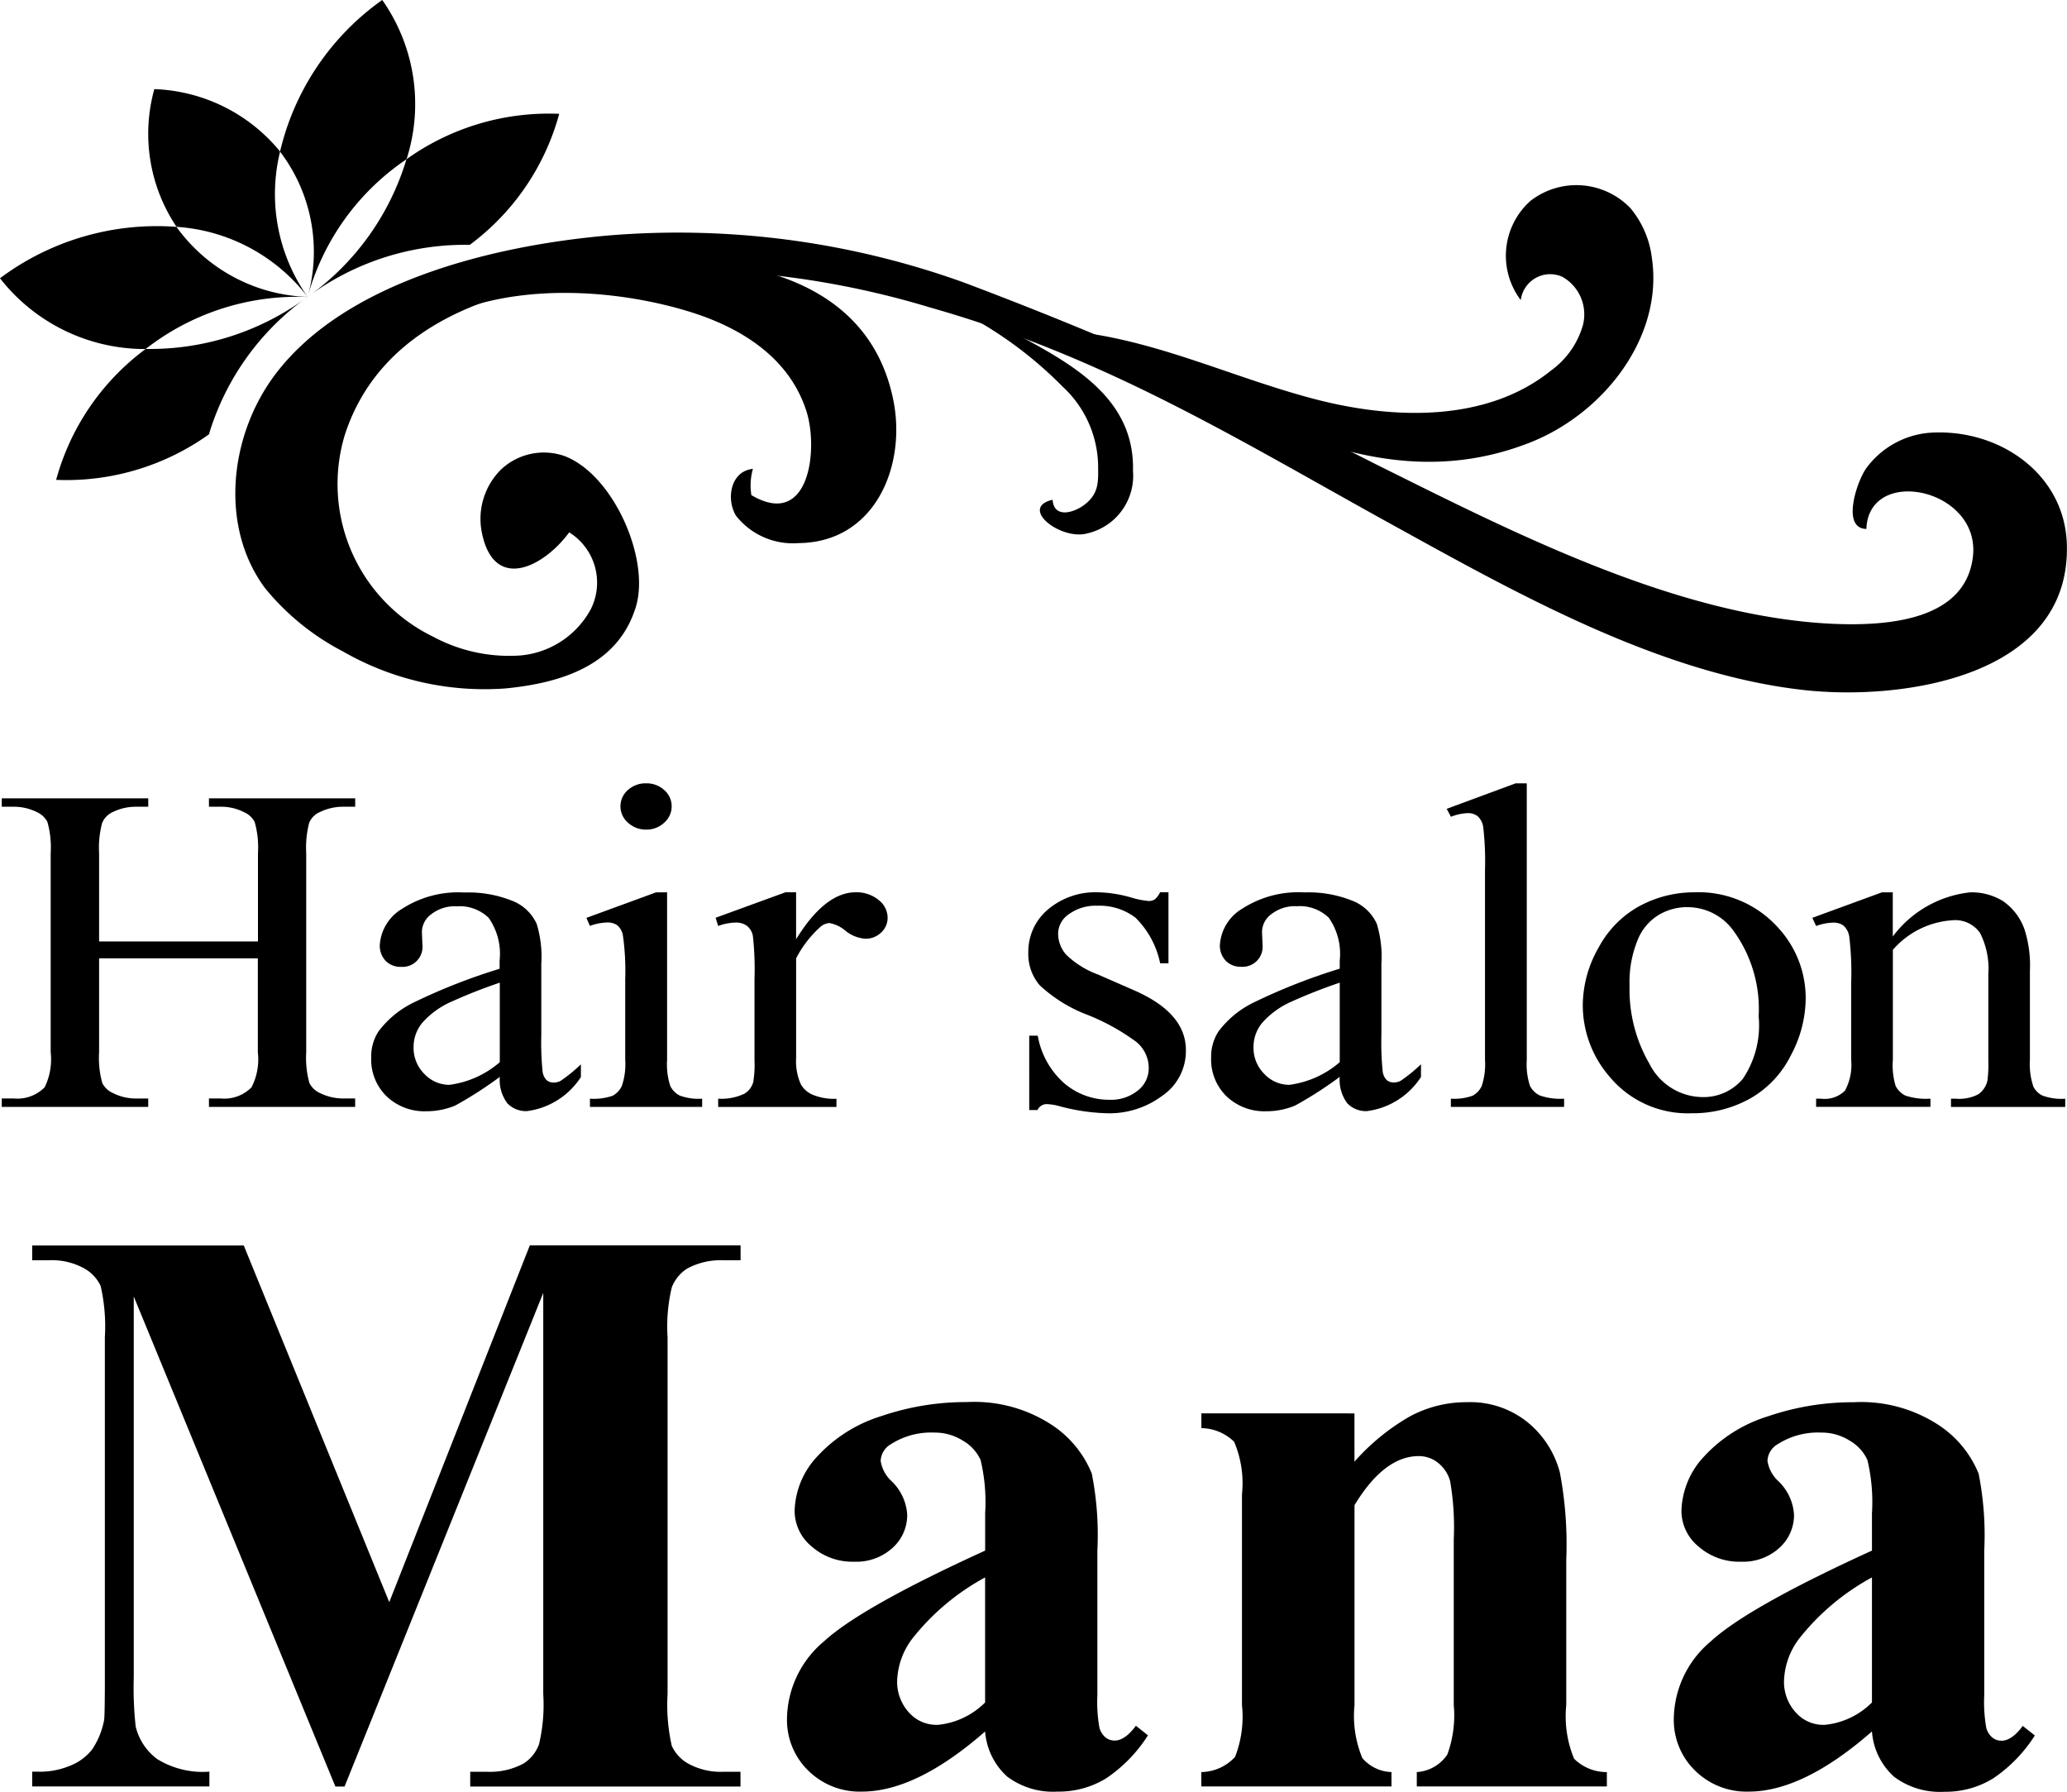 <svg id="コンポーネント_6_1" data-name="コンポーネント 6 – 1" xmlns="http://www.w3.org/2000/svg" xmlns:xlink="http://www.w3.org/1999/xlink" width="90" height="78" viewBox="0 0 90 78">
  <defs>
    <clipPath id="clip-path">
      <rect id="長方形_319" data-name="長方形 319" width="90" height="78"/>
    </clipPath>
  </defs>
  <g id="グループ_5440" data-name="グループ 5440" transform="translate(0 0)">
    <g id="グループ_3024" data-name="グループ 3024" transform="translate(0 0)" clip-path="url(#clip-path)">
      <path id="パス_4772" data-name="パス 4772" d="M4.317,42.354h6.917V38.51a4.052,4.052,0,0,0-.143-1.357.941.941,0,0,0-.461-.426,2.185,2.185,0,0,0-1-.238H9.1v-.366h6.368v.366h-.528a2.271,2.271,0,0,0-1,.228.865.865,0,0,0-.478.48,4.319,4.319,0,0,0-.127,1.312v8.668a4.04,4.04,0,0,0,.142,1.347.951.951,0,0,0,.452.427,2.266,2.266,0,0,0,1.009.238h.528v.366H9.1V49.19h.526a1.662,1.662,0,0,0,1.328-.487,2.661,2.661,0,0,0,.275-1.525V43.088H4.317v4.091a4.04,4.04,0,0,0,.142,1.347.948.948,0,0,0,.46.427,2.205,2.205,0,0,0,1,.238h.537v.366H.079V49.19H.606a1.676,1.676,0,0,0,1.34-.487,2.762,2.762,0,0,0,.263-1.525V38.51a4.087,4.087,0,0,0-.142-1.357.94.94,0,0,0-.45-.426,2.26,2.26,0,0,0-1.01-.238H.079v-.366H6.457v.366H5.92a2.273,2.273,0,0,0-1,.228.9.9,0,0,0-.471.48,4.178,4.178,0,0,0-.132,1.312Z" transform="translate(-0.002 -1.369)"/>
      <path id="パス_4773" data-name="パス 4773" d="M22.273,48.41a17.008,17.008,0,0,1-1.943,1.249,3.25,3.25,0,0,1-1.262.248,2.385,2.385,0,0,1-1.718-.645,2.235,2.235,0,0,1-.676-1.693A1.989,1.989,0,0,1,17,46.42a4.22,4.22,0,0,1,1.565-1.268,25.8,25.8,0,0,1,3.7-1.448v-.357a2.732,2.732,0,0,0-.478-1.862,1.818,1.818,0,0,0-1.388-.5,1.668,1.668,0,0,0-1.1.337.976.976,0,0,0-.418.773l.023.574a.871.871,0,0,1-.933.951.9.9,0,0,1-.665-.257.953.953,0,0,1-.258-.7,1.985,1.985,0,0,1,.965-1.566,4.5,4.5,0,0,1,2.711-.713,5.127,5.127,0,0,1,2.2.407,1.949,1.949,0,0,1,.956.961,4.937,4.937,0,0,1,.2,1.743v3.08a12.633,12.633,0,0,0,.055,1.589.642.642,0,0,0,.181.393.462.462,0,0,0,.29.1.648.648,0,0,0,.309-.07,6.672,6.672,0,0,0,.889-.723v.554A3.3,3.3,0,0,1,23.46,49.9a1.121,1.121,0,0,1-.856-.337,1.693,1.693,0,0,1-.331-1.15m0-.643V44.309a22.7,22.7,0,0,0-2.14.843,3.641,3.641,0,0,0-1.241.911,1.645,1.645,0,0,0-.373,1.039,1.6,1.6,0,0,0,.473,1.184,1.492,1.492,0,0,0,1.086.471,4.176,4.176,0,0,0,2.2-.991" transform="translate(-0.511 -1.53)"/>
      <path id="パス_4774" data-name="パス 4774" d="M29.853,40.188v7.291a3.079,3.079,0,0,0,.137,1.135.914.914,0,0,0,.407.42,2.388,2.388,0,0,0,.983.139v.357H26.494v-.357a2.517,2.517,0,0,0,.989-.128.935.935,0,0,0,.4-.427,2.928,2.928,0,0,0,.147-1.139v-3.5a11.176,11.176,0,0,0-.1-1.911.757.757,0,0,0-.243-.443.733.733,0,0,0-.45-.123,2.43,2.43,0,0,0-.745.148L26.34,41.3l3.029-1.109Zm-.91-4.744a1.127,1.127,0,0,1,.784.292.924.924,0,0,1,.325.709.938.938,0,0,1-.325.713,1.116,1.116,0,0,1-.784.3,1.138,1.138,0,0,1-.791-.3.937.937,0,0,1-.006-1.422,1.145,1.145,0,0,1,.8-.292" transform="translate(-0.807 -1.343)"/>
      <path id="パス_4775" data-name="パス 4775" d="M35.648,40.375v2.043q1.262-2.042,2.59-2.043a1.507,1.507,0,0,1,1,.332.984.984,0,0,1,.395.769.862.862,0,0,1-.285.653.96.96,0,0,1-.68.267,1.529,1.529,0,0,1-.862-.341,1.491,1.491,0,0,0-.708-.342.68.68,0,0,0-.428.2,4.8,4.8,0,0,0-1.021,1.337V47.6a2.448,2.448,0,0,0,.208,1.139,1.083,1.083,0,0,0,.506.446,2.424,2.424,0,0,0,1.042.178v.357h-5.15V49.36a2.346,2.346,0,0,0,1.143-.217.856.856,0,0,0,.384-.505,4.583,4.583,0,0,0,.055-.961V44.161a13.26,13.26,0,0,0-.071-1.889.731.731,0,0,0-.264-.441.8.8,0,0,0-.478-.139,2.407,2.407,0,0,0-.77.148l-.109-.357,3.042-1.109Z" transform="translate(-0.985 -1.53)"/>
      <path id="パス_4776" data-name="パス 4776" d="M52.292,40.375v3.09H51.93a3.892,3.892,0,0,0-1.07-1.981A2.57,2.57,0,0,0,49.2,40.96a1.973,1.973,0,0,0-1.241.366,1.034,1.034,0,0,0-.471.814,1.387,1.387,0,0,0,.351.952,3.929,3.929,0,0,0,1.382.861l1.6.7q2.229.983,2.229,2.586a2.358,2.358,0,0,1-1.037,2,3.845,3.845,0,0,1-2.322.757,8.787,8.787,0,0,1-2.108-.3,2.379,2.379,0,0,0-.592-.1.434.434,0,0,0-.4.258h-.362V46.617H46.6a3.58,3.58,0,0,0,1.175,2.09,3.005,3.005,0,0,0,1.943.7,1.853,1.853,0,0,0,1.236-.4,1.221,1.221,0,0,0,.478-.964,1.465,1.465,0,0,0-.533-1.15,9.492,9.492,0,0,0-2.125-1.18,6.335,6.335,0,0,1-2.085-1.287A2.083,2.083,0,0,1,46.189,43a2.4,2.4,0,0,1,.85-1.873,3.2,3.2,0,0,1,2.2-.752,5.634,5.634,0,0,1,1.437.229,3.718,3.718,0,0,0,.748.149.48.48,0,0,0,.273-.07.95.95,0,0,0,.23-.308Z" transform="translate(-1.415 -1.53)"/>
      <path id="パス_4777" data-name="パス 4777" d="M60,48.41a17.008,17.008,0,0,1-1.943,1.249,3.251,3.251,0,0,1-1.262.248,2.385,2.385,0,0,1-1.718-.645,2.235,2.235,0,0,1-.676-1.693,1.989,1.989,0,0,1,.329-1.149,4.22,4.22,0,0,1,1.565-1.268A25.8,25.8,0,0,1,60,43.7v-.357a2.732,2.732,0,0,0-.478-1.862,1.818,1.818,0,0,0-1.388-.5,1.668,1.668,0,0,0-1.1.337.976.976,0,0,0-.418.773l.023.574a.871.871,0,0,1-.934.951.9.9,0,0,1-.665-.257.953.953,0,0,1-.258-.7,1.985,1.985,0,0,1,.965-1.566,4.5,4.5,0,0,1,2.711-.713,5.127,5.127,0,0,1,2.2.407,1.949,1.949,0,0,1,.956.961,4.937,4.937,0,0,1,.2,1.743v3.08a12.632,12.632,0,0,0,.055,1.589.642.642,0,0,0,.181.393.461.461,0,0,0,.29.1.648.648,0,0,0,.309-.07,6.673,6.673,0,0,0,.889-.723v.554a3.3,3.3,0,0,1-2.35,1.486,1.121,1.121,0,0,1-.856-.337A1.693,1.693,0,0,1,60,48.41m0-.643V44.309a22.7,22.7,0,0,0-2.14.843,3.641,3.641,0,0,0-1.241.911,1.645,1.645,0,0,0-.373,1.039,1.6,1.6,0,0,0,.473,1.184,1.492,1.492,0,0,0,1.086.471,4.176,4.176,0,0,0,2.2-.991" transform="translate(-1.666 -1.53)"/>
      <path id="パス_4778" data-name="パス 4778" d="M68.468,35.444V47.479a3.034,3.034,0,0,0,.137,1.13.919.919,0,0,0,.423.42,2.661,2.661,0,0,0,1.065.143v.357H65.163v-.357a2.349,2.349,0,0,0,.944-.128.9.9,0,0,0,.4-.427,3.013,3.013,0,0,0,.142-1.139V39.238a13.044,13.044,0,0,0-.077-1.887.8.8,0,0,0-.247-.48.7.7,0,0,0-.433-.13,2.232,2.232,0,0,0-.725.159l-.187-.346,3-1.109Z" transform="translate(-1.99 -1.343)"/>
      <path id="パス_4779" data-name="パス 4779" d="M75.957,40.375a4.655,4.655,0,0,1,3.666,1.566A4.512,4.512,0,0,1,80.8,45.01a5.319,5.319,0,0,1-.648,2.468,4.413,4.413,0,0,1-1.784,1.882,5.107,5.107,0,0,1-2.53.634,4.427,4.427,0,0,1-3.612-1.634,4.747,4.747,0,0,1-1.131-3.09,5.068,5.068,0,0,1,.686-2.483,4.432,4.432,0,0,1,1.8-1.822,5.022,5.022,0,0,1,2.373-.59m-.341.645a2.461,2.461,0,0,0-1.168.313,2.239,2.239,0,0,0-.951,1.094,4.81,4.81,0,0,0-.363,2.012,6.446,6.446,0,0,0,.874,3.416,2.612,2.612,0,0,0,2.3,1.435,2.23,2.23,0,0,0,1.756-.792,4.161,4.161,0,0,0,.691-2.724,5.777,5.777,0,0,0-1.153-3.8,2.458,2.458,0,0,0-1.987-.951" transform="translate(-2.178 -1.53)"/>
      <path id="パス_4780" data-name="パス 4780" d="M84.908,42.3a4.851,4.851,0,0,1,3.371-1.923,2.615,2.615,0,0,1,1.415.372,2.519,2.519,0,0,1,.944,1.223,5.127,5.127,0,0,1,.241,1.823v3.872a3.01,3.01,0,0,0,.153,1.17.858.858,0,0,0,.391.386,2.41,2.41,0,0,0,.994.139v.357H87.443V49.36h.209a1.8,1.8,0,0,0,.982-.193,1,1,0,0,0,.391-.569,5.329,5.329,0,0,0,.043-.932V43.952a3.46,3.46,0,0,0-.356-1.8,1.314,1.314,0,0,0-1.2-.56,3.749,3.749,0,0,0-2.6,1.288v4.784a3.11,3.11,0,0,0,.12,1.14.953.953,0,0,0,.424.42,2.855,2.855,0,0,0,1.092.134v.357H81.57V49.36h.22a1.25,1.25,0,0,0,1.038-.352,2.37,2.37,0,0,0,.269-1.342V44.3a13.1,13.1,0,0,0-.083-1.99.81.81,0,0,0-.251-.485.736.736,0,0,0-.457-.13,2.341,2.341,0,0,0-.736.148l-.164-.357,3.029-1.109h.473Z" transform="translate(-2.494 -1.53)"/>
      <path id="パス_4781" data-name="パス 4781" d="M16.993,71.883l6.12-15.53H32.29V57h-.732a3.057,3.057,0,0,0-1.6.365,1.7,1.7,0,0,0-.664.818,7.347,7.347,0,0,0-.183,2.171V75.88a8.058,8.058,0,0,0,.183,2.257,1.682,1.682,0,0,0,.747.791,2.926,2.926,0,0,0,1.513.339h.732v.644H20.518v-.644h.731a3.062,3.062,0,0,0,1.6-.364,1.671,1.671,0,0,0,.665-.834,7.478,7.478,0,0,0,.184-2.189V58.421L15.047,79.91h-.4L5.868,58.577V75.167A15.47,15.47,0,0,0,5.952,77.3a2.488,2.488,0,0,0,.939,1.416,3.78,3.78,0,0,0,2.27.546v.644H1.446v-.644h.233a3.358,3.358,0,0,0,1.4-.252,2.249,2.249,0,0,0,.981-.721,3.408,3.408,0,0,0,.516-1.267q.033-.192.034-1.772V60.35a7.878,7.878,0,0,0-.184-2.232,1.71,1.71,0,0,0-.748-.782A2.914,2.914,0,0,0,2.16,57H1.446v-.643h9.212Z" transform="translate(-0.044 -2.136)"/>
      <path id="パス_4782" data-name="パス 4782" d="M43.978,77.781Q40.986,80.4,38.606,80.4a3.189,3.189,0,0,1-2.328-.912,3.076,3.076,0,0,1-.928-2.284,4.461,4.461,0,0,1,1.61-3.344q1.61-1.485,7.018-3.952V68.279a7.877,7.877,0,0,0-.2-2.32,1.869,1.869,0,0,0-.762-.833,2.294,2.294,0,0,0-1.259-.356,3.243,3.243,0,0,0-1.874.5.886.886,0,0,0-.455.729,1.513,1.513,0,0,0,.49.9,2.212,2.212,0,0,1,.666,1.441,1.922,1.922,0,0,1-.639,1.451,2.345,2.345,0,0,1-1.672.6,2.68,2.68,0,0,1-1.847-.661,2.012,2.012,0,0,1-.744-1.546,3.594,3.594,0,0,1,1-2.389,6.308,6.308,0,0,1,2.783-1.745,11.415,11.415,0,0,1,3.711-.608,6.165,6.165,0,0,1,3.684.981,4.613,4.613,0,0,1,1.76,2.128,13.726,13.726,0,0,1,.244,3.353v6.307a6.4,6.4,0,0,0,.088,1.4.83.83,0,0,0,.262.426.628.628,0,0,0,.4.14c.3,0,.612-.215.928-.644l.525.417a6.365,6.365,0,0,1-1.812,1.867,3.945,3.945,0,0,1-2.128.583,3.337,3.337,0,0,1-2.187-.652,2.942,2.942,0,0,1-.964-1.97m0-1.269V71.076a10.247,10.247,0,0,0-3.15,2.639,3.207,3.207,0,0,0-.681,1.9,1.976,1.976,0,0,0,.578,1.407,1.591,1.591,0,0,0,1.224.469,3.367,3.367,0,0,0,2.03-.973" transform="translate(-1.083 -2.405)"/>
      <path id="パス_4783" data-name="パス 4783" d="M60.628,63.935v2.1a9.578,9.578,0,0,1,2.415-1.97,5.2,5.2,0,0,1,2.486-.618,3.977,3.977,0,0,1,2.642.877,4.2,4.2,0,0,1,1.4,2.179,16.757,16.757,0,0,1,.279,3.805v6.324a4.821,4.821,0,0,0,.341,2.336,2.006,2.006,0,0,0,1.427.582v.625H63.342v-.625a1.734,1.734,0,0,0,1.33-.764,4.961,4.961,0,0,0,.28-2.154V69.408a11.664,11.664,0,0,0-.158-2.519,1.524,1.524,0,0,0-.534-.808,1.336,1.336,0,0,0-.83-.287q-1.506,0-2.8,2.137v8.7a4.8,4.8,0,0,0,.341,2.309,1.738,1.738,0,0,0,1.269.609v.625H53.96v-.625a2.035,2.035,0,0,0,1.47-.661,4.823,4.823,0,0,0,.3-2.257V67.463a4.614,4.614,0,0,0-.342-2.294,2.084,2.084,0,0,0-1.425-.592v-.643Z" transform="translate(-1.653 -2.405)"/>
      <path id="パス_4784" data-name="パス 4784" d="M83.811,77.781Q80.819,80.4,78.439,80.4a3.189,3.189,0,0,1-2.328-.912,3.076,3.076,0,0,1-.928-2.284,4.461,4.461,0,0,1,1.61-3.344q1.61-1.485,7.018-3.952V68.279a7.878,7.878,0,0,0-.2-2.32,1.869,1.869,0,0,0-.762-.833,2.294,2.294,0,0,0-1.259-.356,3.243,3.243,0,0,0-1.874.5.886.886,0,0,0-.455.729,1.513,1.513,0,0,0,.49.9,2.212,2.212,0,0,1,.666,1.441,1.922,1.922,0,0,1-.639,1.451,2.345,2.345,0,0,1-1.672.6,2.68,2.68,0,0,1-1.847-.661,2.012,2.012,0,0,1-.744-1.546,3.594,3.594,0,0,1,1-2.389A6.308,6.308,0,0,1,79.3,64.057a11.415,11.415,0,0,1,3.711-.608,6.165,6.165,0,0,1,3.684.981,4.613,4.613,0,0,1,1.76,2.128,13.725,13.725,0,0,1,.244,3.353v6.307a6.4,6.4,0,0,0,.088,1.4.83.83,0,0,0,.262.426.628.628,0,0,0,.4.14c.3,0,.612-.215.928-.644l.525.417a6.365,6.365,0,0,1-1.812,1.867,3.945,3.945,0,0,1-2.128.583,3.337,3.337,0,0,1-2.187-.652,2.942,2.942,0,0,1-.964-1.97m0-1.269V71.076a10.246,10.246,0,0,0-3.15,2.639,3.207,3.207,0,0,0-.681,1.9,1.976,1.976,0,0,0,.578,1.407,1.591,1.591,0,0,0,1.224.469,3.367,3.367,0,0,0,2.03-.973" transform="translate(-2.303 -2.405)"/>
      <path id="パス_4785" data-name="パス 4785" d="M18.086,6.935A7.872,7.872,0,0,0,17.029,0l-.022.014,0,0A11.24,11.24,0,0,0,12.578,6.6a7.2,7.2,0,0,1,1.2,6.327,10.616,10.616,0,0,1,4.3-5.989" transform="translate(-0.385 0)"/>
      <path id="パス_4786" data-name="パス 4786" d="M20.872,10.857a10.533,10.533,0,0,0,3.9-5.708h-.021v0a10.656,10.656,0,0,0-6.63,1.978,11.356,11.356,0,0,1-4.3,5.989,11.5,11.5,0,0,1,7.052-2.263" transform="translate(-0.423 -0.194)"/>
      <path id="パス_4787" data-name="パス 4787" d="M13.395,13.311a7.327,7.327,0,0,1-5.712-3.048A11.414,11.414,0,0,0,0,12.5l.011.015,0,0a8.009,8.009,0,0,0,6.329,3.067,10.732,10.732,0,0,1,7.052-2.266" transform="translate(0 -0.387)"/>
      <path id="パス_4788" data-name="パス 4788" d="M13.6,13.077h0A7.744,7.744,0,0,1,12.4,6.75,7.413,7.413,0,0,0,6.918,4.032l0,.021h0a7.266,7.266,0,0,0,.973,5.975A7.856,7.856,0,0,1,13.6,13.077Z" transform="translate(-0.204 -0.153)"/>
      <path id="パス_4789" data-name="パス 4789" d="M6.421,15.7a10.526,10.526,0,0,0-3.9,5.7l.021,0v0a10.668,10.668,0,0,0,6.632-1.982,11.35,11.35,0,0,1,4.3-5.988A11.531,11.531,0,0,1,6.421,15.7" transform="translate(-0.077 -0.509)"/>
      <path id="パス_4790" data-name="パス 4790" d="M13.818,13.433Z" transform="translate(-0.423 -0.509)"/>
      <path id="パス_4791" data-name="パス 4791" d="M13.818,13.433h0Z" transform="translate(-0.423 -0.509)"/>
      <path id="パス_4792" data-name="パス 4792" d="M27.966,26.958c.016-.05.033-.1.048-.154.621-2.082-.98-5.731-3.1-6.549a2.717,2.717,0,0,0-2.786.594,3.026,3.026,0,0,0-.821,2.746c.53,2.6,2.706,1.477,3.8-.022a2.577,2.577,0,0,1,.952,3.323,3.861,3.861,0,0,1-3.114,2.039,6.986,6.986,0,0,1-3.759-.818,7.387,7.387,0,0,1-3.854-8.767c1.447-4.513,5.968-6.275,10.332-6.763a42.826,42.826,0,0,1,7.39-.3,38.057,38.057,0,0,1,7.748,1.491c7.6,2.149,13.283,5.669,19.912,9.336,5.447,3,11.783,6.619,18.173,7.326,4.289.471,11.643-.576,11.429-6.391C90.2,21,87.34,19.034,84.342,19.238a3.8,3.8,0,0,0-2.78,1.574c-.4.592-1.065,2.592.027,2.613.1-2.779,4.956-1.764,4.641,1.18-.312,2.873-3.877,3.044-6.1,2.95-6.806-.314-13.936-3.986-19.893-6.943a176.563,176.563,0,0,0-17.954-7.919,36.744,36.744,0,0,0-15.5-2.041c-4.889.428-11.445,1.976-14.509,6.092C10.3,19.4,9.885,23.341,11.863,26a10.775,10.775,0,0,0,3.379,2.75,12.379,12.379,0,0,0,7.1,1.617c2.417-.235,4.816-1,5.623-3.414" transform="translate(-0.324 -0.398)"/>
      <path id="パス_4793" data-name="パス 4793" d="M17.151,15.823c3.386-2.881,6.675-3.756,11.127-4.019,4.667-.276,10.1.795,11.148,6.085.565,2.839-.794,6.167-4.127,6.2a3.156,3.156,0,0,1-2.722-1.184c-.45-.73-.244-1.951.73-2.047A2.654,2.654,0,0,0,33.241,22c2.536,1.5,2.929-2.005,2.393-3.665-.745-2.315-2.832-3.626-5.091-4.321-4.085-1.258-10.314-1.447-13.392,2.249Z" transform="translate(-0.525 -0.446)"/>
      <path id="パス_4794" data-name="パス 4794" d="M43.961,14.193c2.652,1.586,6.687,2.947,6.59,6.791a2.576,2.576,0,0,1-1.995,2.722c-1.157.313-2.987-1.118-1.505-1.466.058.84.959.563,1.422.189.611-.488.565-1.008.559-1.718a4.786,4.786,0,0,0-1.54-3.391A17.35,17.35,0,0,0,39.8,12.785Z" transform="translate(-1.219 -0.484)"/>
      <path id="パス_4795" data-name="パス 4795" d="M68.064,19.6c3.259-1.264,5.864-4.621,5.35-8.057a4.155,4.155,0,0,0-.931-2.162,3.263,3.263,0,0,0-4.357-.317,3.2,3.2,0,0,0-.42,4.317,1.292,1.292,0,0,1,1.809-1.015,1.879,1.879,0,0,1,.9,2.094,3.677,3.677,0,0,1-1.385,1.983C66.281,18.667,62.3,18.6,58.865,17.724S52.173,15.268,48.658,14.8C54.772,17.557,61,22.344,68.064,19.6" transform="translate(-1.49 -0.317)"/>
    </g>
  </g>
</svg>

